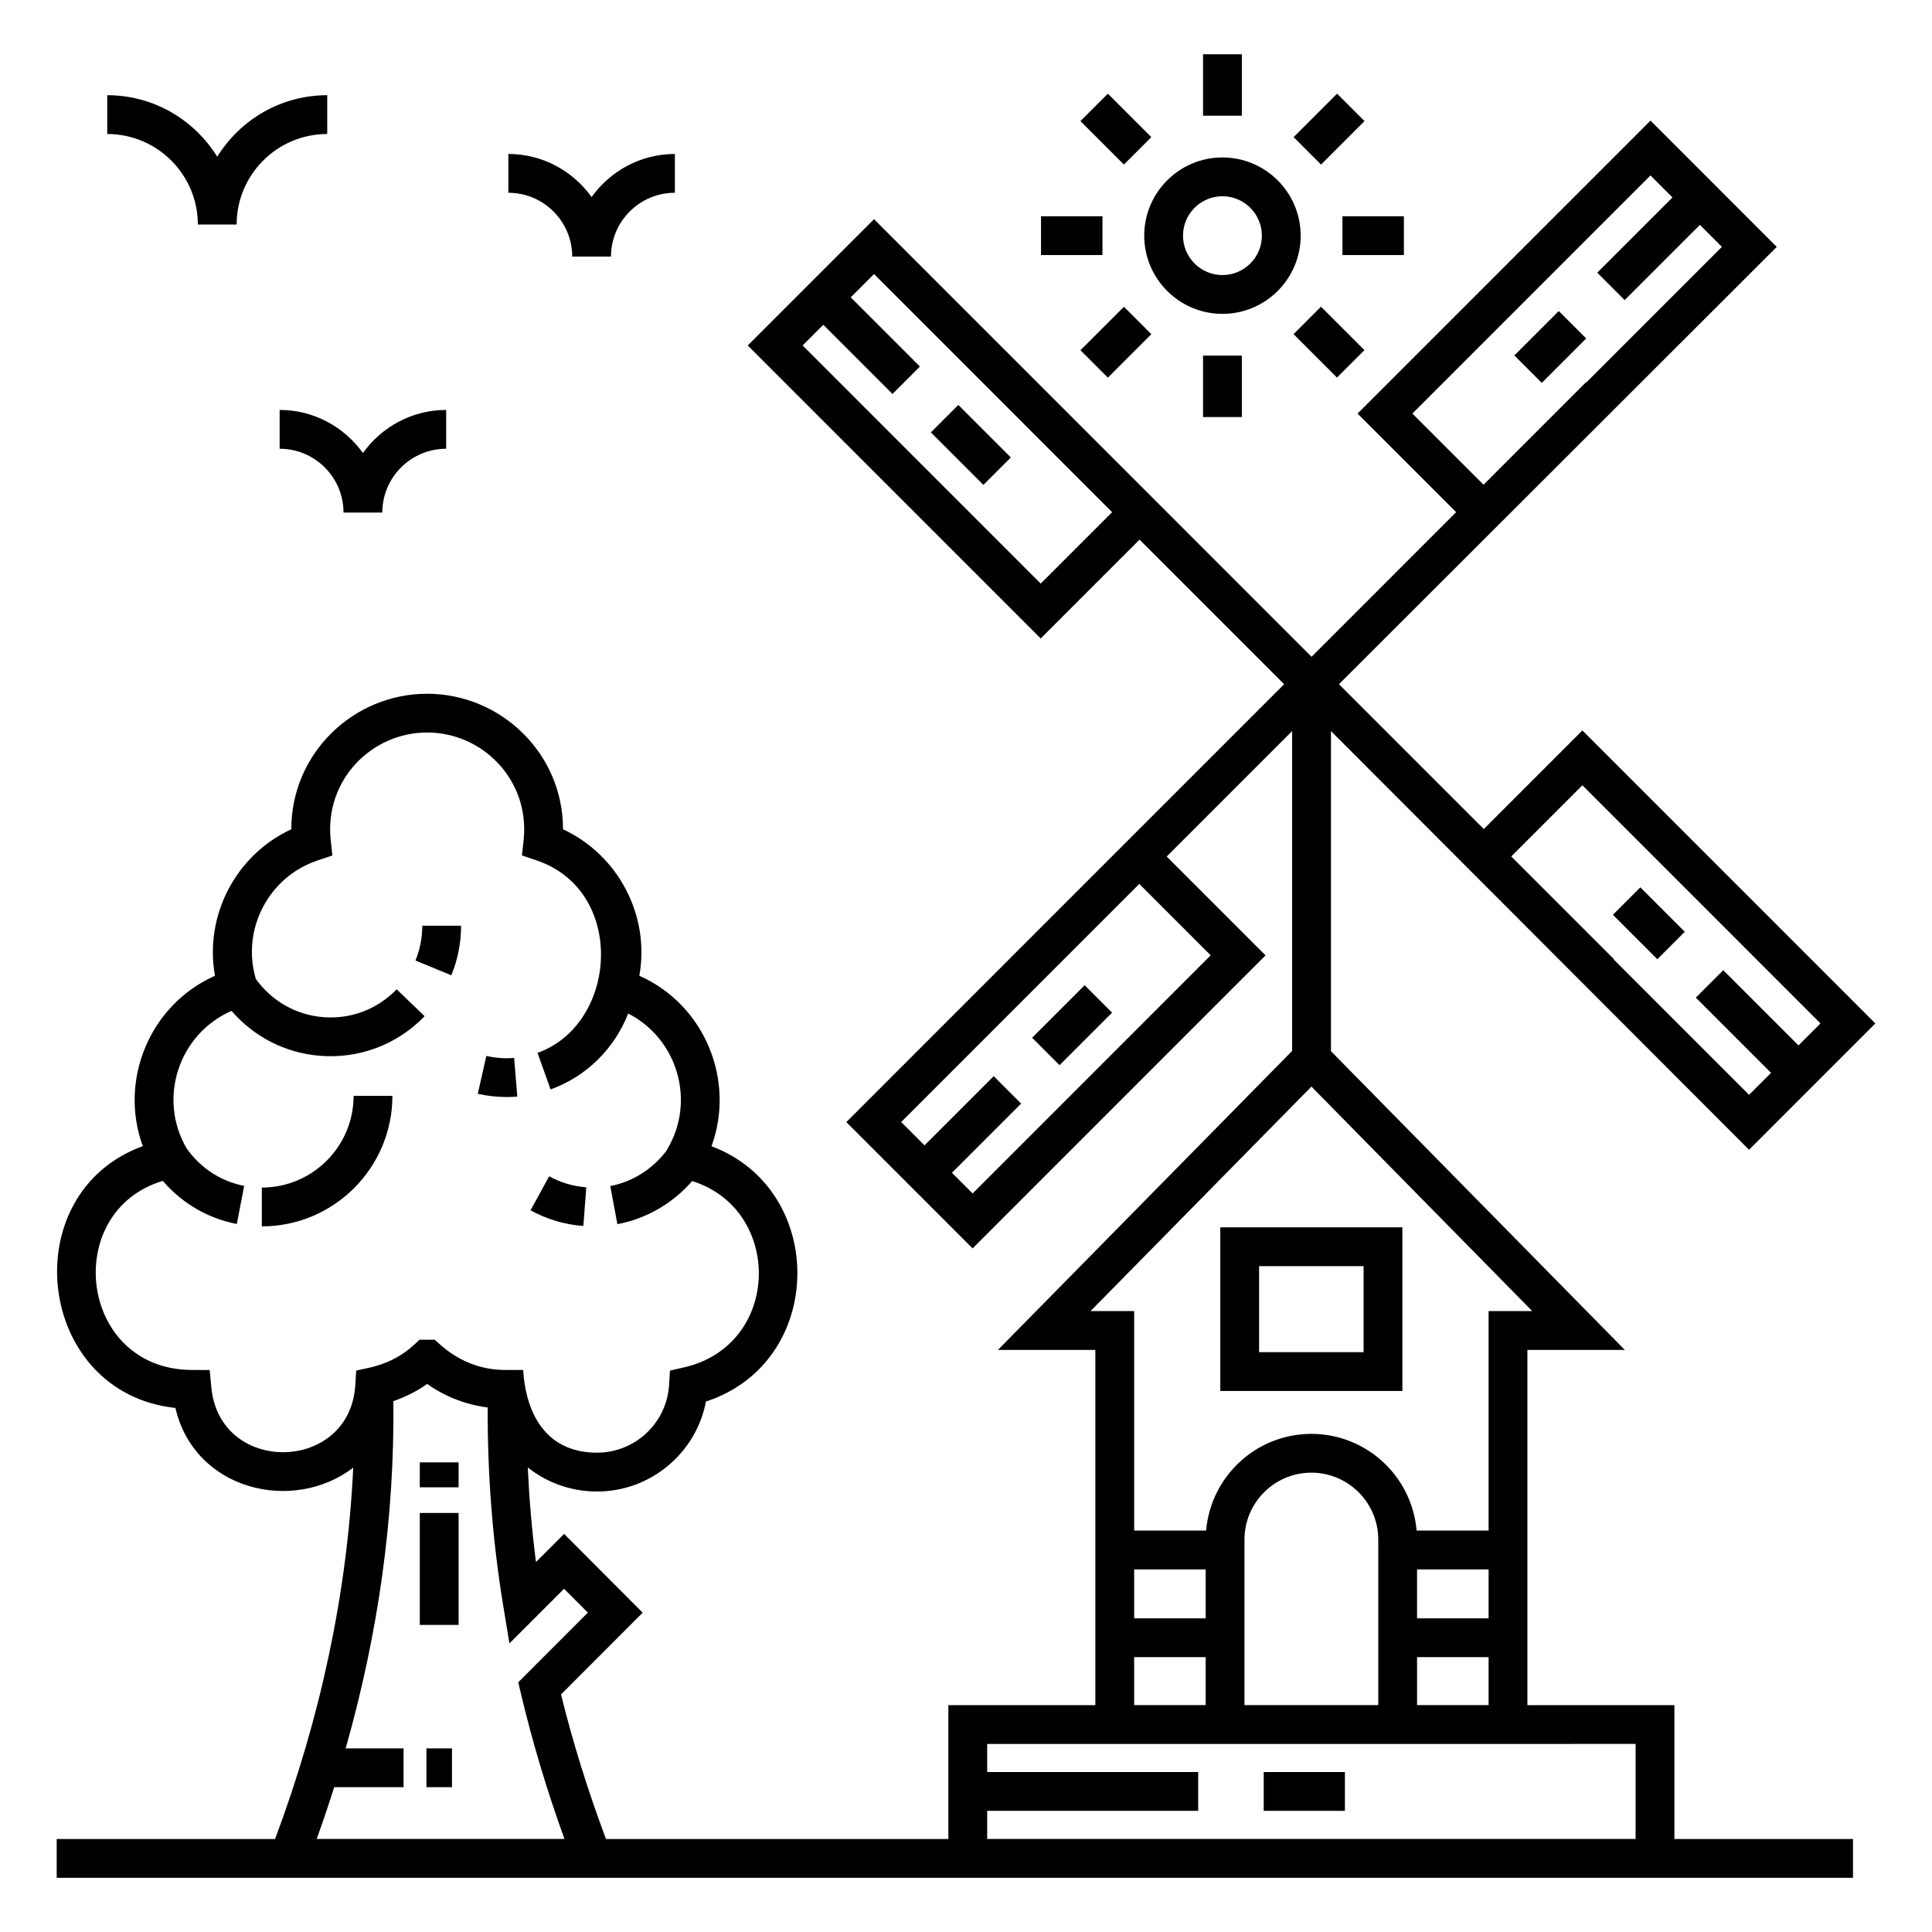 <?xml version="1.0" encoding="UTF-8"?>
<!-- Uploaded to: ICON Repo, www.svgrepo.com, Generator: ICON Repo Mixer Tools -->
<svg fill="#000000" width="800px" height="800px" version="1.1" viewBox="144 144 512 512" xmlns="http://www.w3.org/2000/svg">
 <g>
  <path d="m467.39 512.62h48.258v-43.363h-48.258zm10.281-33.082h27.695v22.801h-27.695z"/>
  <path d="m257.01 607.34h6.769v10.281h-6.769z"/>
  <path d="m255.25 544.95h10.281v29.668h-10.281z"/>
  <path d="m255.25 531.54h10.281v6.613h-10.281z"/>
  <path d="m237.71 434.41c0 13.406-10.91 24.309-24.324 24.309v10.281c19.082 0 34.605-15.52 34.605-34.59z"/>
  <path d="m299.37 458.65c-3.473-0.266-6.781-1.242-9.832-2.918l-4.945 9.016c4.348 2.383 9.059 3.781 14.004 4.152z"/>
  <path d="m266.19 389.32h-10.281c0 3.199-0.609 6.305-1.812 9.227l9.508 3.91c1.715-4.172 2.586-8.59 2.586-13.137z"/>
  <path d="m281.09 434.61-0.832-10.246c-2.453 0.203-4.938 0.023-7.371-0.527l-2.266 10.031c2.531 0.57 5.098 0.855 7.672 0.855 0.934 0 1.867-0.039 2.797-0.113z"/>
  <path d="m478.9 613.61h21.516v10.281h-21.516z"/>
  <path d="m607.52 448.7 33.465-33.473-77.637-77.648-26.125 26.133-38.383-38.391c11.863-11.852-42.973 42.93 116.02-115.89l-33.461-33.477-77.633 77.648 26.125 26.129-38.312 38.32c-22.203-22.207-83.883-83.898-115.95-115.97l-33.465 33.473 77.633 77.648 26.195-26.199 38.312 38.32c-7.172 7.172-109.75 109.77-116.02 116.04l33.465 33.473 77.633-77.648-26.195-26.199 33.242-33.25v84.773l-77.965 79.23h25.816v94.145h-38.957v35.465h-90.738c-4.769-12.754-8.793-25.613-11.906-38.312l21.637-21.664-20.816-20.867-7.457 7.449c-1.086-8.309-1.785-16.68-2.18-25.074 5.039 4.008 11.418 6.383 18.355 6.383 14.227 0 26.258-10.207 28.867-23.844 31.906-10.43 32.207-56.164 1.465-67.656 6.359-17.324-1.656-37.406-19.117-45.184 2.84-15.859-5.484-31.945-20.23-38.816 0.027-20.098-16.477-35.914-36.02-35.914-19.527 0-36 15.789-35.98 35.906-14.77 6.84-23.094 22.934-20.234 38.828-17.352 7.731-25.5 27.73-19.129 45.148-34.328 12.527-28.379 65.414 8.648 69.387 5.07 21.887 31.184 28.016 47.121 15.828-1.559 32.715-8.48 65.715-20.703 98.402h-57.883v10.281h476.04v-10.281h-47.328v-35.465h-38.957v-94.145h25.812l-77.871-79.168v-84.836c11.785 11.801-35.988-36.039 110.8 110.97zm-89.219-195.1 63.094-63.102 5.828 5.828-19.934 19.934 7.269 7.269 19.934-19.934 5.828 5.828-35.918 35.922-0.07-0.07-27.176 27.184zm-98.504 45.059-63.094-63.105 5.481-5.481 18.336 18.336 7.269-7.269-18.336-18.336 6.176-6.176 63.094 63.105zm-18.043 161.62-5.481-5.481 18.336-18.336-7.269-7.269-18.336 18.336-6.176-6.18 63.094-63.105 18.926 18.926zm-201.74 51.43-0.445-4.641-4.66-0.012c-30.039-0.07-34.789-42.008-7.766-50.113 5.062 5.91 11.898 9.926 19.613 11.426l1.957-10.098c-6.223-1.207-11.629-4.758-15.277-9.98-7.707-13.234-2.043-30.301 11.93-36.398 5.902 6.863 14.227 11.145 23.355 11.898 10.195 0.844 20.402-2.797 27.809-10.488l-7.41-7.129c-5.09 5.293-12.223 8.012-19.551 7.371-7.16-0.594-13.605-4.289-17.781-10.141-3.836-13.055 3.336-27.008 16.379-31.379l3.914-1.312-0.438-4.109c-1.688-15.84 10.805-28.484 25.543-28.484 14.797 0 27.273 12.715 25.582 28.484l-0.438 4.098 3.902 1.32c23.789 8.051 21.555 43.363 0.215 51.004l3.465 9.68c9.516-3.406 16.957-10.867 20.562-20.117 13.062 6.688 17.938 23.129 10.434 35.844l-0.375 0.641c-3.641 4.766-8.926 8.145-14.801 9.238l1.883 10.105c7.672-1.426 14.707-5.531 19.816-11.426 24.098 7.519 23.707 43.438-2.144 49.375l-3.742 0.859-0.234 3.832c-0.621 10.047-9 17.914-19.074 17.914-19.578 0-19.387-21.402-19.613-21.918h-4.672c-11.594 0-17.832-7.414-18.754-8.012h-3.996l-1.477 1.352c-6.383 5.859-13.188 6.152-15.328 6.84l-0.238 3.856c-1.457 23.27-35.926 23.879-38.145 0.621zm27.91 119.63c1.656-4.57 3.184-9.145 4.641-13.723h18.383v-10.281h-15.348c8.727-30.672 12.988-61.492 12.645-92.016 3.195-1.102 6.219-2.625 8.957-4.559 4.738 3.356 10.227 5.477 16.043 6.242-0.086 17.598 1.273 35.293 4.133 52.641l1.629 9.875 14.48-14.473 6.297 6.312-18.438 18.465 0.656 2.785c3.023 12.828 6.914 25.824 11.586 38.73zm216.64-71.438h18.953v12.977h-18.953zm74.969 0h18.961v12.977h-18.961zm-10.281 35.973h-35.453v-43.875c0-9.773 7.953-17.727 17.727-17.727 9.773 0 17.727 7.953 17.727 17.727zm-64.688-12.715h18.953v12.715h-18.953zm132.89 22.996v25.184h-171.84v-7.449h55.922v-10.281h-55.922v-7.449h143.17zm-57.918-10.281v-12.715h18.961v12.715zm18.961-104.43v58.172h-19.082c-1.215-14.332-13.246-25.625-27.887-25.625s-26.672 11.293-27.887 25.625h-19.074v-58.172h-11.555l58.535-59.484 58.508 59.484zm24.855-139.33 63.094 63.105-5.828 5.828-19.934-19.934-7.269 7.269 19.934 19.934-5.828 5.828-35.914-35.922 0.07-0.07-27.18-27.184z"/>
  <path d="m397.96 251.32 13.918 13.918-7.269 7.269-13.918-13.918z"/>
  <path d="m578.71 379.16 11.77 11.773-7.269 7.269-11.77-11.773z"/>
  <path d="m424.79 426.28-7.269-7.269 13.918-13.918 7.269 7.269z"/>
  <path d="m545.32 238.2 11.77-11.773 7.269 7.269-11.77 11.773z"/>
  <path d="m201.57 185.54c-6.051-9.77-16.836-16.312-29.148-16.312v10.281c13.238 0 24.008 10.766 24.008 23.992h10.281c0-13.23 10.77-23.992 24.008-23.992v-10.281c-12.316 0-23.102 6.543-29.148 16.312z"/>
  <path d="m218.11 262.92c9.332 0 16.926 7.59 16.926 16.914h10.281c0-9.324 7.594-16.914 16.926-16.914v-10.281c-9.102 0-17.125 4.531-22.066 11.41-4.941-6.879-12.965-11.41-22.066-11.41z"/>
  <path d="m295.64 212h10.281c0-9.324 7.59-16.914 16.926-16.914v-10.281c-9.102 0-17.121 4.531-22.066 11.41-4.941-6.879-12.965-11.41-22.066-11.41v10.281c9.336 0 16.926 7.59 16.926 16.914z"/>
  <path d="m447.23 206.45c0 11.43 9.301 20.727 20.73 20.727 11.43 0 20.73-9.297 20.73-20.727 0-11.426-9.301-20.723-20.73-20.723-11.43-0.004-20.73 9.297-20.73 20.723zm20.73-10.441c5.762 0 10.449 4.684 10.449 10.441 0 5.758-4.688 10.445-10.449 10.445-5.762 0-10.449-4.688-10.449-10.445 0-5.758 4.688-10.441 10.449-10.441z"/>
  <path d="m462.82 158.38h10.281v16.281h-10.281z"/>
  <path d="m441.84 187.61-11.516-11.516 7.269-7.269 11.516 11.516z"/>
  <path d="m419.88 201.31h16.285v10.281h-16.285z"/>
  <path d="m437.6 244.08-7.269-7.269 11.516-11.516 7.269 7.269z"/>
  <path d="m462.82 238.24h10.281v16.281h-10.281z"/>
  <path d="m498.32 244.06-11.516-11.512 7.269-7.273 11.516 11.512z"/>
  <path d="m499.76 201.31h16.285v10.281h-16.285z"/>
  <path d="m494.09 187.61-7.269-7.269 11.516-11.516 7.269 7.269z"/>
 </g>
</svg>